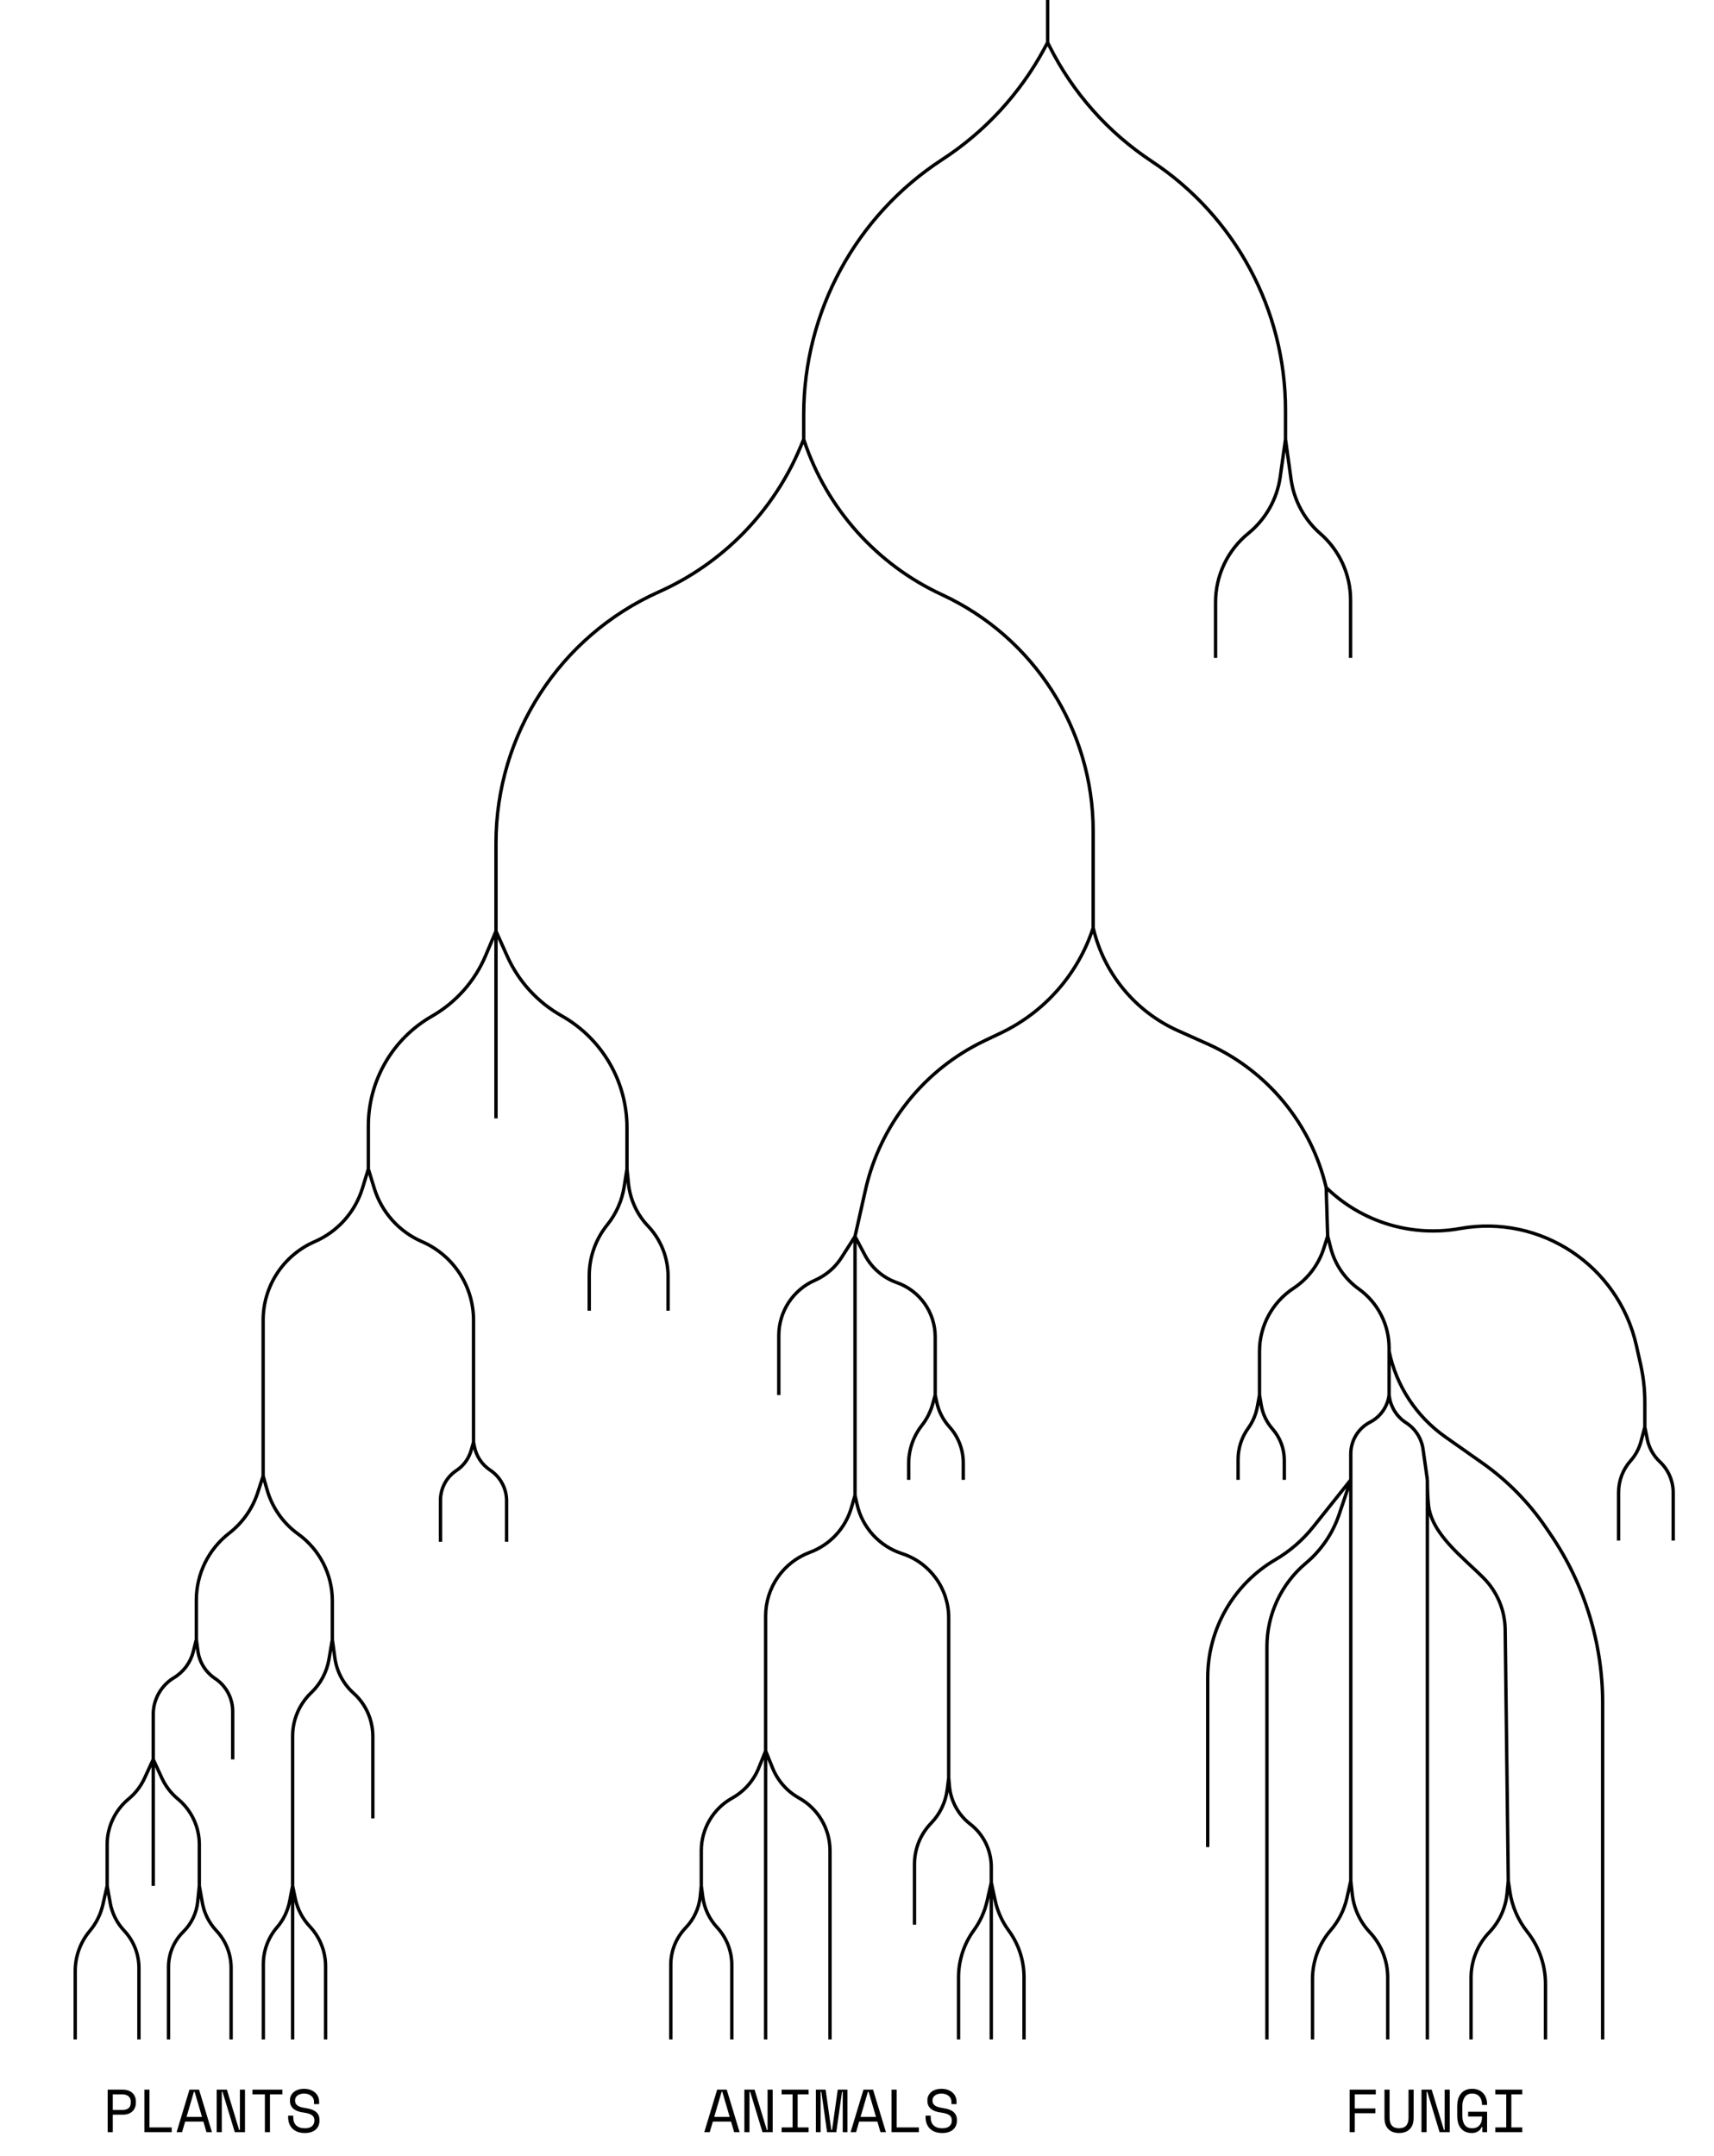<svg width="508" height="639" viewBox="0 0 508 639" fill="none" xmlns="http://www.w3.org/2000/svg">
<g clip-path="url(#clip0_75_2)">
<path d="M146.999 276V249.905C146.999 217.73 165.915 188.562 195.291 175.439C214.262 166.965 229.283 151.57 237.288 132.396L238.201 130.21M146.999 276V331.5M146.999 276L143.923 283.277C140.729 290.833 135.145 297.131 128.026 301.207C116.366 307.882 109.173 320.289 109.173 333.724V346.5M146.999 276L150.362 283.488C153.697 290.916 159.326 297.08 166.422 301.075C178.408 307.824 185.825 320.511 185.825 334.267V346.5M238.201 130.21V122.979C238.201 92.429 253.648 63.95 279.256 47.29C291.884 39.074 302.256 27.829 309.427 14.579L310.499 12.598M238.201 130.21L238.319 130.566C245.055 150.783 259.839 167.321 279.178 176.27C306.506 188.917 323.999 216.287 323.999 246.4V275M323.999 275C327.149 288.545 336.456 299.835 349.15 305.514L357.868 309.415C375.595 317.346 388.607 333.094 393.052 352M323.999 275C319.531 288.726 309.618 300.013 296.583 306.215L291.862 308.462C273.901 317.008 260.863 333.335 256.502 352.742L253.41 366.5M253.41 366.5V443.232M253.41 366.5L249.422 372.742C247.517 375.724 244.77 378.072 241.529 379.49C235.027 382.335 230.825 388.76 230.825 395.857V413.5M253.41 366.5L256.377 372.083C258.385 375.863 261.742 378.749 265.78 380.168C272.608 382.568 277.176 389.017 277.176 396.254V413.5M393.5 366.38L393.052 352M393.5 366.38L392.388 369.914C390.843 374.821 387.654 379.045 383.358 381.874C377.077 386.01 373.297 393.027 373.297 400.547V413.5M393.5 366.38L394.405 369.913C395.661 374.814 398.604 379.115 402.716 382.062C408.355 386.103 411.7 392.615 411.7 399.553V400.5M185.825 346.5L184.999 351.745C184.344 355.9 182.609 359.809 179.966 363.081C176.521 367.347 174.641 372.665 174.641 378.148V388.5M185.825 346.5L186.256 350.756C186.738 355.509 188.784 359.966 192.073 363.431C195.877 367.439 197.999 372.755 197.999 378.282V388.5M109.173 346.5L107.429 352.19C105.253 359.29 100.078 365.082 93.266 368.04C83.99 372.068 77.989 381.216 77.989 391.329V437.5M109.173 346.5L110.915 352.189C113.089 359.29 118.263 365.082 125.074 368.041C134.347 372.068 140.347 381.214 140.347 391.324V427.5M77.989 437.5L76.387 442.421C74.832 447.2 71.876 451.401 67.904 454.479C61.776 459.23 58.19 466.547 58.19 474.301V486M77.989 437.5L79.17 441.622C80.679 446.89 83.917 451.497 88.362 454.702C94.727 459.291 98.499 466.659 98.499 474.505V486M140.347 427.5L139.592 430.053C138.887 432.437 137.363 434.497 135.289 435.868C132.331 437.824 130.552 441.133 130.552 444.678V457M140.347 427.5L140.61 428.812C141.18 431.653 142.856 434.152 145.269 435.758C148.312 437.783 150.141 441.197 150.141 444.852V457M58.19 486L57.28 489.581C56.46 492.812 54.398 495.589 51.543 497.309C47.741 499.6 45.416 503.714 45.416 508.152V521.5M58.19 486L58.661 489.416C59.118 492.728 60.974 495.685 63.757 497.537C67.009 499.7 68.963 503.347 68.963 507.253V521.5M98.499 486L97.493 491.87C96.847 495.64 95.004 499.101 92.237 501.741C88.717 505.1 86.725 509.753 86.725 514.618V544.5V559M98.499 486L99.251 491.443C99.807 495.467 101.771 499.165 104.794 501.879C108.425 505.138 110.499 509.787 110.499 514.667V539M86.725 559V604.5M86.725 559L85.843 563.566C85.291 566.427 83.999 569.094 82.096 571.301C79.483 574.333 78.046 578.201 78.046 582.203V604.5M86.725 559L87.509 562.754C88.157 565.858 89.65 568.722 91.822 571.03C94.826 574.223 96.499 578.441 96.499 582.824V604.5M45.416 521.5V559M45.416 521.5L42.848 527.073C41.749 529.457 40.129 531.564 38.107 533.239C34.084 536.571 31.756 541.523 31.756 546.747V559M45.416 521.5L47.985 527.073C49.084 529.457 50.704 531.564 52.725 533.239C56.748 536.571 59.076 541.523 59.076 546.747V559M31.756 559L30.493 564.55C29.84 567.418 28.514 570.088 26.623 572.341C23.825 575.673 22.292 579.885 22.292 584.236V604.5M31.756 559L32.655 564.028C33.206 567.113 34.643 569.972 36.79 572.256C39.609 575.253 41.178 579.213 41.178 583.328V604.5M59.076 559L58.6 563.667C58.255 567.058 56.738 570.223 54.311 572.617C51.518 575.371 49.946 579.131 49.946 583.054V604.5M59.076 559L59.975 564.028C60.527 567.113 61.964 569.972 64.111 572.256C66.93 575.253 68.499 579.213 68.499 583.328V604.5M277.176 413.5L276.477 416.045C275.832 418.394 274.726 420.592 273.224 422.51C270.691 425.743 269.314 429.732 269.314 433.84V438.647M277.176 413.5L277.611 415.556C278.193 418.31 279.495 420.86 281.383 422.948C284.032 425.878 285.499 429.687 285.499 433.637V438.647M253.41 443.232L252.332 446.922C250.55 453.022 245.989 457.92 240.032 460.133C232.153 463.059 226.925 470.577 226.925 478.981V519M253.41 443.232L254.017 445.907C255.576 452.785 260.642 458.334 267.35 460.512C275.595 463.188 281.178 470.87 281.178 479.538V527M226.925 519V604.5M226.925 519L224.862 524.084C223.333 527.852 220.564 530.986 217.012 532.966C211.357 536.119 207.852 542.086 207.852 548.561V559M226.925 519L228.988 524.084C230.517 527.852 233.287 530.986 236.838 532.966C242.494 536.119 245.999 542.086 245.999 548.561V559V604.5M281.178 527L280.734 530.484C280.258 534.227 278.581 537.715 275.954 540.424C272.799 543.68 271.035 548.035 271.035 552.569V570.5M281.178 527L281.387 529.383C281.778 533.846 284.016 537.942 287.561 540.681C291.494 543.721 293.797 548.41 293.797 553.38V558M293.797 558V604.5M293.797 558L292.575 563.43C291.866 566.581 290.522 569.554 288.625 572.168C285.681 576.226 284.095 581.111 284.095 586.125V604.5M293.797 558L294.946 563.321C295.641 566.541 297.008 569.578 298.959 572.233C301.908 576.247 303.499 581.098 303.499 586.079V604.5M207.852 559L207.544 562.074C207.192 565.589 205.667 568.883 203.217 571.427C200.39 574.361 198.811 578.276 198.811 582.35V604.5M207.852 559L208.306 562.364C208.758 565.706 210.232 568.826 212.527 571.297C215.334 574.32 216.894 578.293 216.894 582.418V604.5M373.297 413.5L372.645 417.019C372.22 419.311 371.292 421.48 369.927 423.371C367.989 426.055 366.946 429.282 366.946 432.593V438.647M373.297 413.5L373.824 416.566C374.266 419.139 375.412 421.538 377.134 423.499C379.399 426.078 380.648 429.393 380.648 432.825V438.647M487.5 423L486.361 427.27C485.795 429.394 484.739 431.356 483.279 432.998C480.987 435.576 479.721 438.905 479.721 442.355V456.647M487.5 423L488.209 426.547C488.724 429.118 490.026 431.466 491.935 433.263C494.469 435.648 495.906 438.973 495.906 442.453V456.647M487.5 423V415.681C487.5 411.905 487.083 408.141 486.257 404.456L485.003 398.86C479.69 375.156 456.639 359.851 432.73 364.153C418.45 366.723 403.802 362.303 393.327 352.263L393.052 352M411.7 413.5V400.5M411.7 413.5L411.771 413.982C412.234 417.17 414.055 420 416.765 421.743C419.486 423.494 421.312 426.342 421.765 429.547L423.051 438.647M411.7 413.5C411.262 416.944 409.155 419.953 406.071 421.545C402.559 423.359 400.35 426.983 400.35 430.936V438.647M400.35 438.647V557.5M400.35 438.647L396.898 448.894C395.003 454.522 391.593 459.52 387.044 463.338C379.726 469.481 375.499 478.547 375.499 488.102V604.5M400.35 438.647L389.198 452.615C386.093 456.505 382.297 459.79 378.002 462.306C365.579 469.58 357.946 482.896 357.946 497.291V547.5M423.051 438.647V604.5M423.051 438.647C423.051 441.485 423.165 443.902 423.363 445.959C424.2 454.674 433.491 461.503 439.672 467.703C443.73 471.773 446.04 477.265 446.11 483.012L447.028 557.5M411.7 400.5C413.82 410.779 419.776 419.864 428.357 425.906L439.327 433.632C446.715 438.835 453.104 445.327 458.188 452.798L459.594 454.863C469.631 469.613 474.999 487.041 474.999 504.881V604.5M447.028 557.5L446.655 561.294C446.231 565.61 444.371 569.659 441.373 572.793C437.924 576.399 435.999 581.197 435.999 586.187V604.5M447.028 557.5L447.516 560.771C448.161 565.096 449.931 569.175 452.65 572.6C456.151 577.011 458.057 582.477 458.057 588.108V604.5M400.35 557.5L399.217 562.54C398.418 566.096 396.756 569.401 394.378 572.163C390.908 576.194 388.999 581.337 388.999 586.657V604.5M400.35 557.5L400.783 561.441C401.249 565.67 403.072 569.634 405.981 572.738C409.397 576.383 411.297 581.191 411.297 586.186V604.5M310.499 12.598V-24.048M310.499 12.598L311.013 13.624C317.948 27.478 328.404 39.264 341.331 47.802C366.098 64.159 380.999 91.857 380.999 121.538V130.21M380.999 130.21L379.437 141.342C378.513 147.922 375.135 153.909 369.98 158.101C363.836 163.099 360.269 170.598 360.269 178.518V195M380.999 130.21L382.656 142.128C383.523 148.357 386.609 154.064 391.348 158.199C397.029 163.156 400.289 170.326 400.289 177.866V195" stroke="black"/>
<path d="M33.428 626.816V632H31.916V619.4H36.416C37.063 619.4 37.627 619.496 38.108 619.688C38.587 619.868 38.983 620.114 39.295 620.426C39.62 620.738 39.859 621.104 40.016 621.524C40.184 621.932 40.267 622.364 40.267 622.82V623.36C40.267 623.816 40.184 624.254 40.016 624.674C39.859 625.094 39.62 625.466 39.295 625.79C38.971 626.102 38.569 626.354 38.09 626.546C37.609 626.726 37.051 626.816 36.416 626.816H33.428ZM33.428 625.412H36.236C37.916 625.412 38.755 624.692 38.755 623.252V622.928C38.755 622.292 38.545 621.782 38.126 621.398C37.718 621.002 37.087 620.804 36.236 620.804H33.428V625.412ZM42.793 619.4H44.305V630.596H50.893V632H42.793V619.4ZM60.276 628.868H54.877L53.959 632H52.339L56.154 619.4H58.998L62.815 632H61.194L60.276 628.868ZM57.468 620.048L55.291 627.464H59.862L57.684 620.048H57.468ZM70.884 631.352H71.1V619.4H72.612V632H69.588L65.952 620.048H65.736V632H64.224V619.4H67.248L70.884 631.352ZM74.832 619.4H83.688V620.804H80.016V632H78.504V620.804H74.832V619.4ZM93.071 623.036C93.071 622.628 92.987 622.268 92.819 621.956C92.663 621.644 92.447 621.386 92.171 621.182C91.895 620.978 91.577 620.822 91.217 620.714C90.857 620.606 90.479 620.552 90.083 620.552C89.735 620.552 89.405 620.6 89.093 620.696C88.781 620.78 88.499 620.906 88.247 621.074C88.007 621.242 87.815 621.452 87.671 621.704C87.527 621.944 87.455 622.226 87.455 622.55V622.658C87.455 623.006 87.527 623.306 87.671 623.558C87.815 623.798 88.025 624.008 88.301 624.188C88.589 624.356 88.943 624.5 89.363 624.62C89.783 624.728 90.275 624.824 90.839 624.908C92.159 625.112 93.131 625.502 93.755 626.078C94.379 626.642 94.691 627.404 94.691 628.364V628.58C94.691 629.12 94.595 629.618 94.403 630.074C94.223 630.518 93.947 630.902 93.575 631.226C93.215 631.55 92.765 631.802 92.225 631.982C91.685 632.162 91.061 632.252 90.353 632.252C89.549 632.252 88.835 632.138 88.211 631.91C87.599 631.67 87.083 631.346 86.663 630.938C86.255 630.518 85.943 630.032 85.727 629.48C85.511 628.916 85.403 628.304 85.403 627.644V627.104H86.915V627.536C86.915 628.64 87.215 629.468 87.815 630.02C88.427 630.572 89.273 630.848 90.353 630.848C91.289 630.848 91.991 630.644 92.459 630.236C92.939 629.816 93.179 629.264 93.179 628.58V628.472C93.179 627.812 92.933 627.308 92.441 626.96C91.961 626.612 91.175 626.36 90.083 626.204C89.447 626.12 88.871 625.994 88.355 625.826C87.851 625.646 87.419 625.418 87.059 625.142C86.699 624.854 86.423 624.512 86.231 624.116C86.039 623.72 85.943 623.252 85.943 622.712V622.496C85.943 622.004 86.045 621.554 86.249 621.146C86.453 620.738 86.735 620.384 87.095 620.084C87.467 619.784 87.905 619.556 88.409 619.4C88.925 619.232 89.489 619.148 90.101 619.148C90.809 619.148 91.439 619.25 91.991 619.454C92.555 619.658 93.029 619.934 93.413 620.282C93.797 620.618 94.085 621.02 94.277 621.488C94.481 621.944 94.583 622.424 94.583 622.928V623.684H93.071V623.036Z" fill="black"/>
<path d="M216.673 628.868H211.273L210.355 632H208.735L212.551 619.4H215.395L219.211 632H217.591L216.673 628.868ZM213.865 620.048L211.687 627.464H216.259L214.081 620.048H213.865ZM227.28 631.352H227.496V619.4H229.008V632H225.984L222.348 620.048H222.132V632H220.62V619.4H223.644L227.28 631.352ZM231.66 619.4H239.652V620.804H236.412V630.596H239.652V632H231.66V630.596H234.9V620.804H231.66V619.4ZM241.817 619.4H244.697L246.389 631.352H246.605L248.297 619.4H251.177V632H249.773V620.048H249.557L247.865 632H245.129L243.437 620.048H243.221V632H241.817V619.4ZM260.039 628.868H254.639L253.721 632H252.101L255.917 619.4H258.761L262.577 632H260.957L260.039 628.868ZM257.231 620.048L255.053 627.464H259.625L257.447 620.048H257.231ZM264.238 619.4H265.75V630.596H272.338V632H264.238V619.4ZM281.992 623.036C281.992 622.628 281.908 622.268 281.74 621.956C281.584 621.644 281.368 621.386 281.092 621.182C280.816 620.978 280.498 620.822 280.138 620.714C279.778 620.606 279.4 620.552 279.004 620.552C278.656 620.552 278.326 620.6 278.014 620.696C277.702 620.78 277.42 620.906 277.168 621.074C276.928 621.242 276.736 621.452 276.592 621.704C276.448 621.944 276.376 622.226 276.376 622.55V622.658C276.376 623.006 276.448 623.306 276.592 623.558C276.736 623.798 276.946 624.008 277.222 624.188C277.51 624.356 277.864 624.5 278.284 624.62C278.704 624.728 279.196 624.824 279.76 624.908C281.08 625.112 282.052 625.502 282.676 626.078C283.3 626.642 283.612 627.404 283.612 628.364V628.58C283.612 629.12 283.516 629.618 283.324 630.074C283.144 630.518 282.868 630.902 282.496 631.226C282.136 631.55 281.686 631.802 281.146 631.982C280.606 632.162 279.982 632.252 279.274 632.252C278.47 632.252 277.756 632.138 277.132 631.91C276.52 631.67 276.004 631.346 275.584 630.938C275.176 630.518 274.864 630.032 274.648 629.48C274.432 628.916 274.324 628.304 274.324 627.644V627.104H275.836V627.536C275.836 628.64 276.136 629.468 276.736 630.02C277.348 630.572 278.194 630.848 279.274 630.848C280.21 630.848 280.912 630.644 281.38 630.236C281.86 629.816 282.1 629.264 282.1 628.58V628.472C282.1 627.812 281.854 627.308 281.362 626.96C280.882 626.612 280.096 626.36 279.004 626.204C278.368 626.12 277.792 625.994 277.276 625.826C276.772 625.646 276.34 625.418 275.98 625.142C275.62 624.854 275.344 624.512 275.152 624.116C274.96 623.72 274.864 623.252 274.864 622.712V622.496C274.864 622.004 274.966 621.554 275.17 621.146C275.374 620.738 275.656 620.384 276.016 620.084C276.388 619.784 276.826 619.556 277.33 619.4C277.846 619.232 278.41 619.148 279.022 619.148C279.73 619.148 280.36 619.25 280.912 619.454C281.476 619.658 281.95 619.934 282.334 620.282C282.718 620.618 283.006 621.02 283.198 621.488C283.402 621.944 283.504 622.424 283.504 622.928V623.684H281.992V623.036Z" fill="black"/>
<path d="M400.016 619.4H407.756V620.804H401.528V624.98H407.648V626.384H401.528V632H400.016V619.4ZM411.848 619.4V627.752C411.848 628.772 412.082 629.546 412.55 630.074C413.03 630.59 413.732 630.848 414.656 630.848C415.58 630.848 416.276 630.59 416.744 630.074C417.224 629.546 417.464 628.772 417.464 627.752V619.4H418.976V627.752C418.976 629.216 418.592 630.332 417.824 631.1C417.056 631.868 416 632.252 414.656 632.252C413.312 632.252 412.256 631.868 411.488 631.1C410.72 630.332 410.336 629.216 410.336 627.752V619.4H411.848ZM427.963 631.352H428.179V619.4H429.691V632H426.667L423.031 620.048H422.815V632H421.303V619.4H424.327L427.963 631.352ZM435.133 625.952H440.749V632H439.345V630.488H439.129C438.925 631.016 438.565 631.442 438.049 631.766C437.533 632.09 436.933 632.252 436.249 632.252C434.893 632.252 433.825 631.814 433.045 630.938C432.277 630.062 431.893 628.784 431.893 627.104V624.296C431.893 622.664 432.283 621.398 433.063 620.498C433.843 619.598 434.929 619.148 436.321 619.148C437.041 619.148 437.677 619.268 438.229 619.508C438.781 619.736 439.243 620.06 439.615 620.48C439.987 620.888 440.269 621.374 440.461 621.938C440.653 622.49 440.749 623.084 440.749 623.72V623.936H439.237V623.72C439.237 623.312 439.177 622.916 439.057 622.532C438.949 622.148 438.775 621.812 438.535 621.524C438.307 621.224 438.007 620.99 437.635 620.822C437.275 620.642 436.837 620.552 436.321 620.552C435.349 620.552 434.617 620.906 434.125 621.614C433.645 622.322 433.405 623.252 433.405 624.404V626.996C433.405 628.232 433.645 629.186 434.125 629.858C434.617 630.518 435.361 630.848 436.357 630.848C437.257 630.848 437.959 630.56 438.463 629.984C438.979 629.408 439.237 628.604 439.237 627.572V627.356H435.133V625.952ZM443.184 619.4H451.176V620.804H447.936V630.596H451.176V632H443.184V630.596H446.424V620.804H443.184V619.4Z" fill="black"/>
</g>
<defs>
<clipPath id="clip0_75_2">
<rect width="508" height="639" fill="white"/>
</clipPath>
</defs>
</svg>
